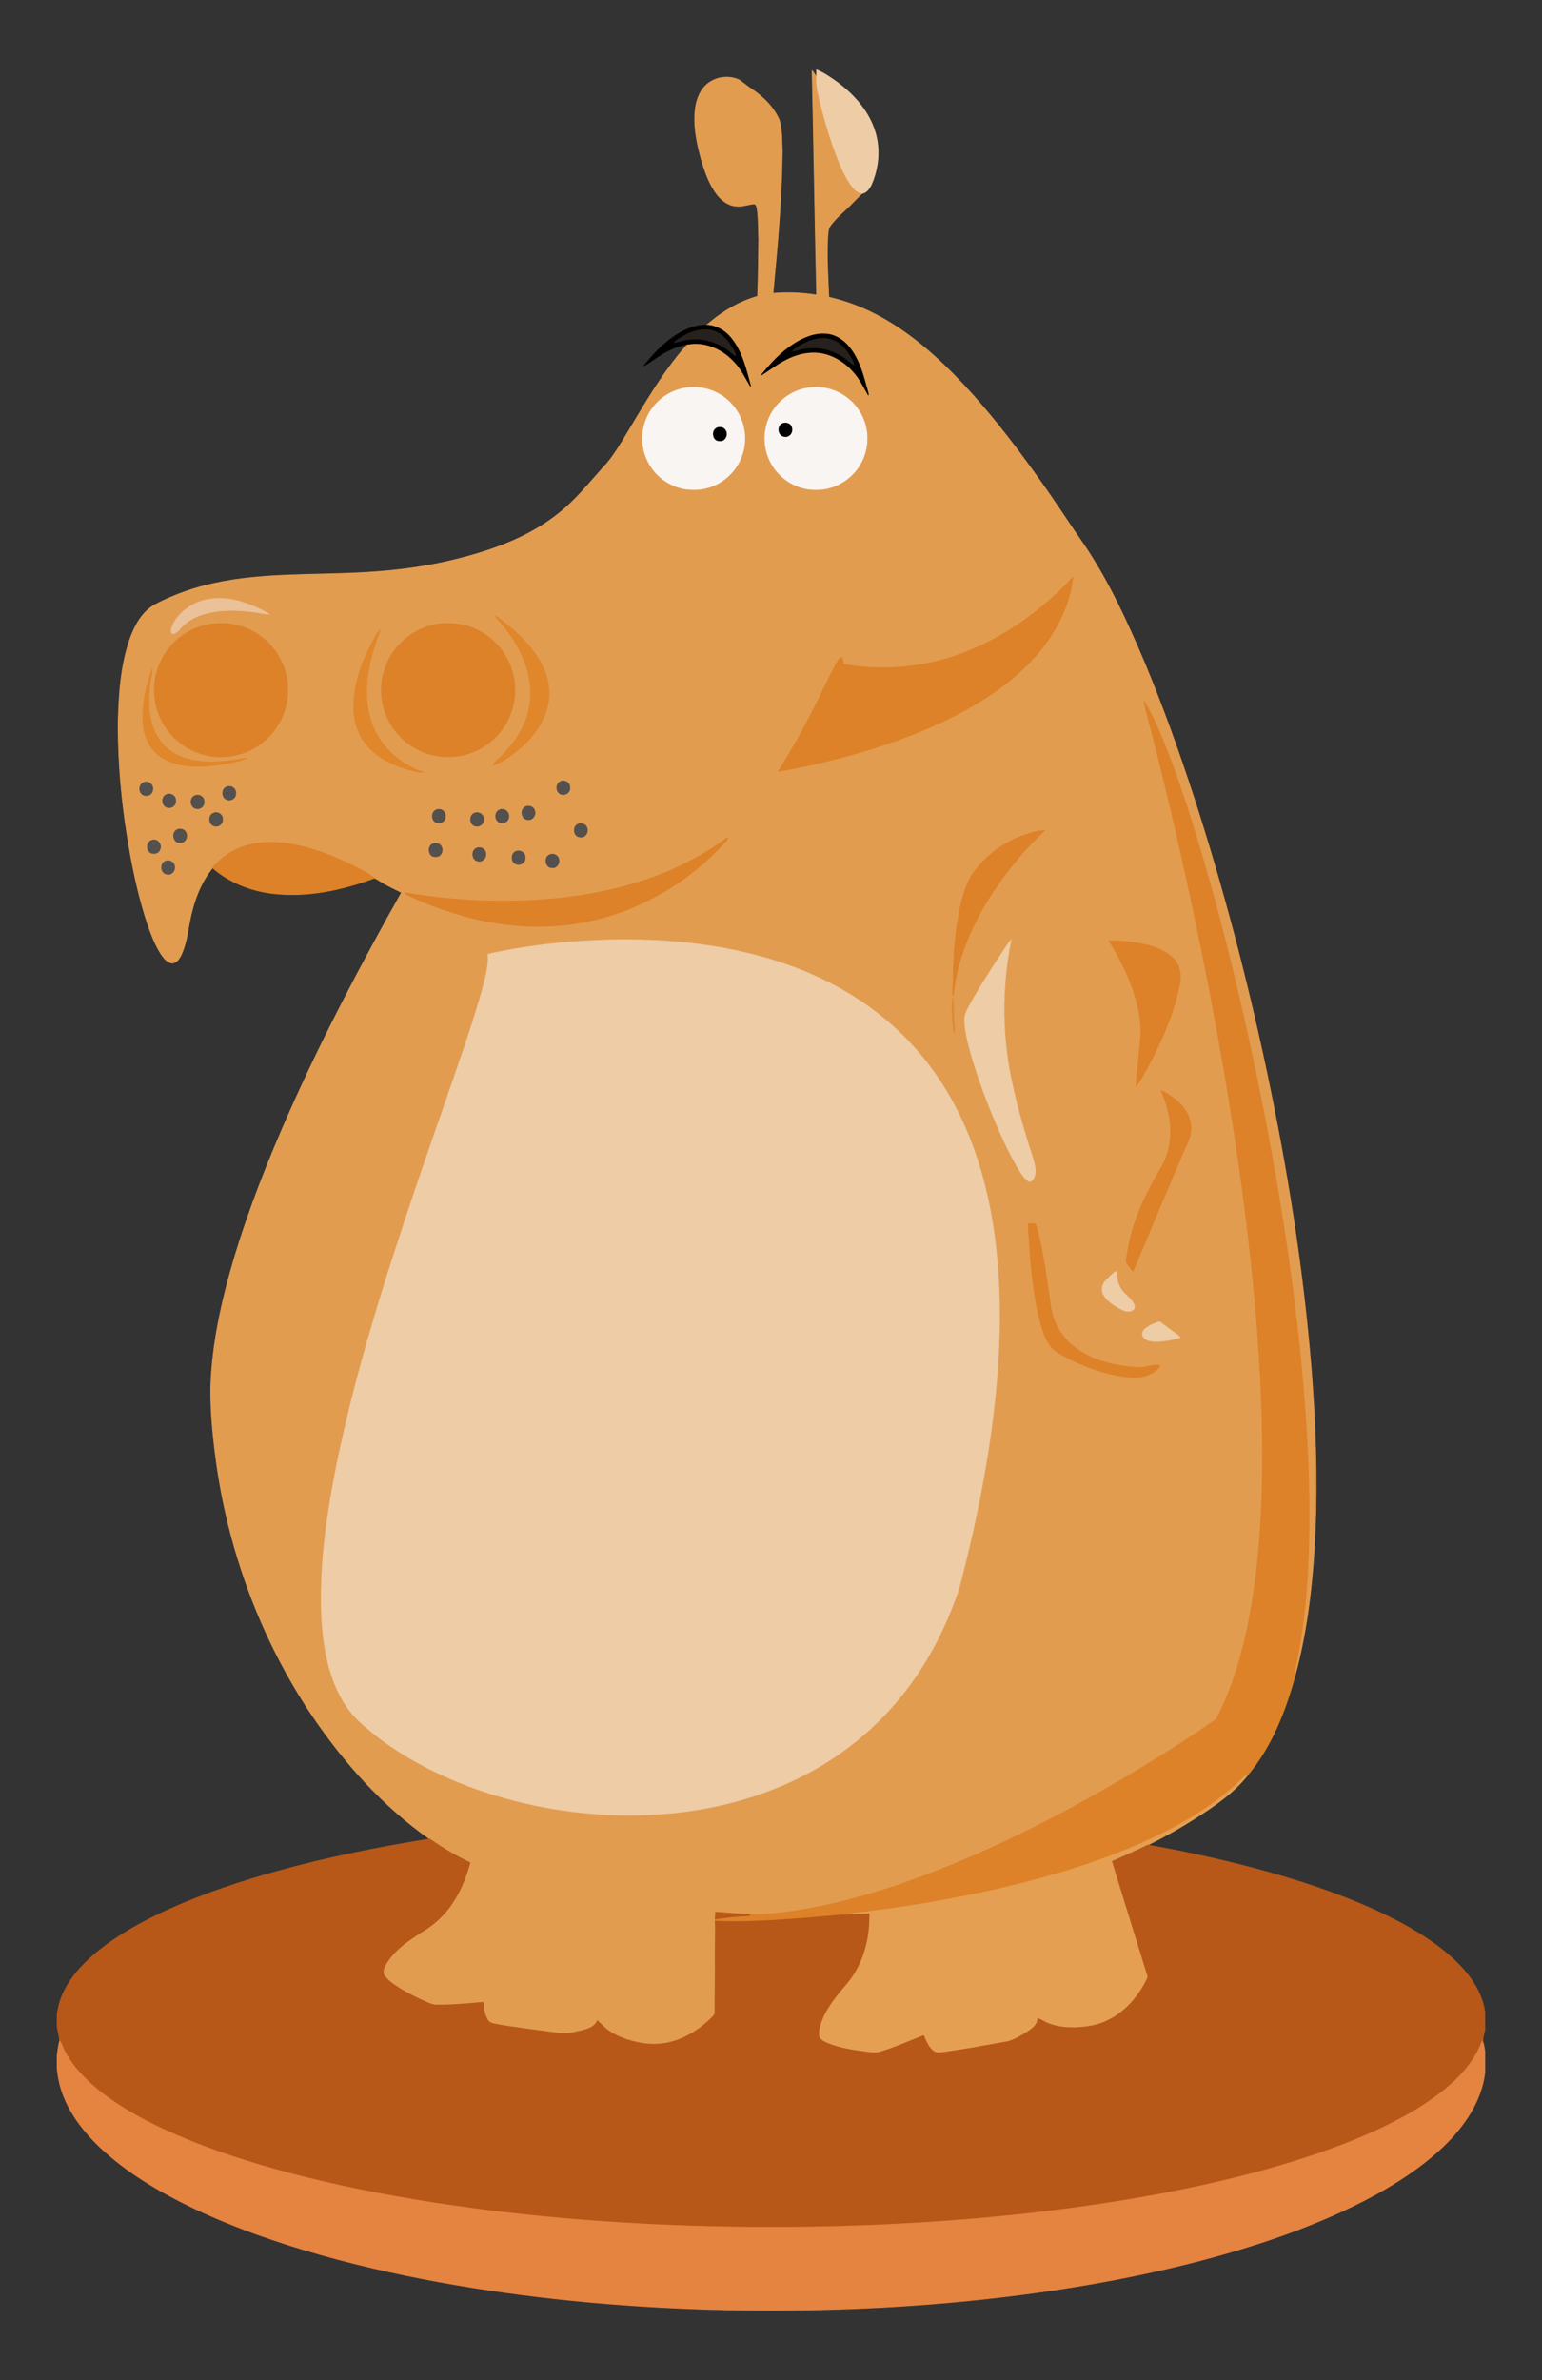 <?xml version="1.0" encoding="utf-8"?>

<!DOCTYPE svg PUBLIC "-//W3C//DTD SVG 1.1//EN" "http://www.w3.org/Graphics/SVG/1.1/DTD/svg11.dtd">
<svg version="1.1" id="Layer_1" xmlns="http://www.w3.org/2000/svg" xmlns:xlink="http://www.w3.org/1999/xlink" x="0px" y="0px"
	 viewBox="0 0 1102 1699.824" enable-background="new 0 0 1102 1699.824" xml:space="preserve">
<rect x="0" y="0" width="1102" height="1699.824" fill="#333333" stroke="none"/>
<g>
	<path fill="#E29C50" stroke="#E29C50" stroke-width="0.5" d="M580.373,50.408c1.169,1.566,2.322,3.161,3.206,4.914
		c-0.36,6.682,1.558,13.155,3.026,19.597c3.528,13.889,7.664,27.658,13.102,40.925c2.787,6.577,5.753,13.252,10.443,18.728
		c1.513,1.865,3.663,3.041,6,3.536c-2.397,2.165-4.555,4.585-6.877,6.825c-5.146,5.326-11.102,9.911-15.582,15.859
		c-1.865,2.3-1.895,5.386-2.128,8.188c-0.779,14.428,0.172,28.871,0.742,43.285c16.458,3.716,32.115,10.57,46.311,19.642
		c21.2,13.454,39.427,31.036,56.184,49.6c17.762,19.844,33.853,41.112,49.24,62.829c10.907,15.237,20.991,31.044,31.74,46.393
		c16.998,25.56,29.853,53.585,41.809,81.782c13.297,31.748,24.878,64.193,35.561,96.907
		c20.788,64.208,37.928,129.569,51.967,195.574c14.84,70.283,26.242,141.375,31.995,213.007c2.982,38.116,4.36,76.396,2.817,114.609
		c-1.528,35.254-5.266,70.635-14.563,104.75c-0.12-0.502-0.345-1.521-0.457-2.03c8.143-36.34,10.548-73.722,10.578-110.878
		c0.24-37.516-2.172-74.995-5.753-112.316c-6.607-66.867-17.402-133.262-30.789-199.095c-13.035-62.709-28.1-125.067-47.262-186.21
		c-4.57-14.705-9.574-29.276-14.893-43.727c-5.521-14.428-11.214-28.909-19.05-42.258c0.172,3.603,1.506,6.989,2.352,10.458
		c16.795,64.17,31.254,128.932,43.951,194.031c13.222,68.98,24.347,138.424,31.328,208.332c3.656,36.34,6.083,72.808,6.787,109.327
		c0.637,37.771-0.734,75.677-6.016,113.118c-4.547,30.385-11.559,60.822-25.268,88.494c-0.817,1.551-1.506,3.326-3.086,4.278
		c-22.946,15.896-46.656,30.669-70.77,44.723c-51.008,29.463-104.136,55.743-160.148,74.291
		c-28.886,9.357-58.619,16.676-88.936,19.193c-4.15,0.457-8.3-0.015-12.45-0.06c-8.031-0.097-16.046-0.817-24.047-1.423
		c-0.082,1.618-0.21,3.251-0.292,4.899c-0.022,0.472-0.022,0.966,0.008,1.468c0.435,8.772-0.217,17.552-0.015,26.339
		c0.127,12.975-0.322,25.95-0.187,38.932c0.15,1.521-1.169,2.554-2.075,3.596c-7.364,7.334-16.204,13.372-26.13,16.631
		c-7.896,2.599-16.443,3.229-24.616,1.671c-8.413-1.558-16.863-4.18-23.83-9.289c-2.742-1.94-4.824-4.615-7.416-6.712
		c-1.835,4.809-7.252,6.083-11.694,7.289c-5.117,1.034-10.353,2.562-15.597,1.671c-15.215-2.03-30.467-3.798-45.577-6.502
		c-2.45-0.345-4.982-1.423-6.023-3.821c-1.933-3.611-2.322-7.761-2.689-11.754c-11.072,0.899-22.152,2.09-33.276,1.873
		c-2.262,0.037-4.405-0.757-6.443-1.633c-7.162-3.094-14.188-6.532-20.781-10.712c-3.843-2.51-7.896-5.109-10.39-9.057
		c-1.588-2.809,0.479-5.843,1.723-8.338c5.918-9.933,15.889-16.451,25.425-22.526c9.252-5.409,17.14-13.087,22.818-22.167
		c5.326-8.345,8.915-17.687,11.507-27.201c-10.083-4.794-19.725-10.473-28.841-16.908c-33.463-23.545-61.159-54.529-84-88.292
		c-35.479-52.828-58.447-113.792-67.826-176.674c-2.712-19.065-4.832-38.295-4.615-57.578c0.906-31.351,7.918-62.17,16.765-92.135
		c10.75-35.823,24.571-70.65,39.719-104.818c23.8-53.54,51.188-105.395,79.887-156.448c-3.813-1.873-7.626-3.731-11.372-5.716
		c-2.712-1.393-5.094-3.349-7.858-4.63c-9.319-6.233-19.575-10.937-29.83-15.41c-16.368-6.443-33.958-11.567-51.72-9.694
		c-13.177,1.199-25.912,7.566-34.295,17.867c-9.072,11.147-13.836,25.096-16.488,39.052c-1.386,7.783-2.555,15.747-5.858,22.998
		c-1.303,2.599-3.124,5.589-6.315,5.941c-3.573-0.172-5.933-3.311-7.843-5.971c-4.517-6.839-7.349-14.6-10.031-22.286
		c-5.191-15.634-8.885-31.733-11.934-47.907c-5.821-31.561-9.132-63.646-8.96-95.753c0.479-19.904,1.783-40.153,8.255-59.136
		c3.461-9.821,8.817-19.912,18.286-25.088c13.417-6.989,27.823-12.031,42.61-15.2c36.078-7.753,73.212-5.409,109.807-7.821
		c21.395-1.296,42.738-4.128,63.518-9.447c26.122-6.525,52.252-16.061,73.31-33.314c11.641-9.312,20.923-21.065,30.856-32.078
		c5.626-5.813,9.903-12.728,14.151-19.575c13.979-23.073,27.178-46.895,45.082-67.249c0.674-0.869,1.805-1.019,2.779-1.386
		c11.701-1.588,23.343,3.873,31.269,12.278c5.251,5.161,8.248,11.971,12.098,18.129c-3.146-11.604-5.828-23.867-13.312-33.591
		c-4.322-5.798-11.057-10.038-18.414-10.203c1.199-0.817,2.307-1.753,3.424-2.682c9.754-8.053,20.998-14.436,33.209-17.897
		c0.524-13.454,0.689-26.924,0.802-40.393c-0.292-7.371-0.052-14.795-1.101-22.129c-0.307-1.333-0.457-3.244-2.15-3.476
		c-4.27,0.292-8.398,2.098-12.735,1.588c-5.514-0.33-10.233-3.821-13.544-8.031c-5.693-7.237-8.727-16.106-11.342-24.826
		c-3.379-12.158-6.06-24.916-4.293-37.576c0.981-6.652,3.798-13.417,9.349-17.522c6.158-4.502,14.863-5.431,21.792-2.225
		c3.101,2.075,5.873,4.6,9.034,6.6c8.278,5.581,15.754,12.87,19.754,22.159c2.113,7.289,1.753,14.998,2.09,22.504
		c-0.352,33.816-3.461,67.526-6.615,101.177c10.375-0.914,20.856-0.375,31.149,1.176C582.366,157.255,581.587,103.82,580.373,50.408
		 M567.151,245.817c-9.019,5.791-16.301,13.799-23.036,22.032c2.922-1.828,5.731-3.836,8.622-5.723
		c8.48-5.918,18.384-10.638,28.924-10.533c10.885-0.015,21.073,5.783,28.152,13.784c4.592,4.922,7.424,11.095,10.81,16.84
		c-0.315-2.877-1.431-5.581-2.128-8.368c-2.465-9.124-5.521-18.406-11.574-25.845c-3.993-5.042-9.844-8.877-16.353-9.424
		C582.156,237.809,574.066,241.345,567.151,245.817 M488.366,277.378c-8.66,1.715-16.616,6.75-21.867,13.851
		c-5.604,7.341-8.113,16.9-7.064,26.062c1.101,10.158,6.712,19.754,15.102,25.613c6.068,4.345,13.522,6.832,21.013,6.682
		c12.009,0.33,23.897-6.023,30.489-16.031c5.439-7.896,7.401-18.031,5.544-27.411c-1.955-10.563-8.907-20.039-18.384-25.088
		C505.723,276.876,496.733,275.73,488.366,277.378 M576.013,277.318c-14.219,2.599-26.137,14.511-28.699,28.737
		c-2.277,11.327,1.101,23.702,9.154,32.048c6.757,7.341,16.698,11.739,26.699,11.484c11.626,0.27,23.088-5.768,29.755-15.26
		c5.506-7.611,7.723-17.417,6.323-26.676c-1.498-10.533-7.978-20.189-17.065-25.688
		C594.464,277.146,584.913,275.625,576.013,277.318 M761.594,417.757c-18.885,18.841-40.872,34.879-65.451,45.464
		c-29.074,12.863-61.938,16.833-93.244,11.229c-0.255-1.678-0.569-3.341-1.004-4.974c-2.315,0.345-3.056,2.982-4.307,4.63
		c-6.398,11.724-11.724,23.995-18.002,35.778c-7.027,14.061-15.087,27.575-23.223,41.015c29.164-5.102,57.945-12.54,85.827-22.511
		c21.5-7.798,42.52-17.222,61.773-29.635c13.619-8.675,26.264-18.99,36.939-31.141c13.424-15.499,23.47-34.595,25.83-55.136
		C764.816,414.033,763.175,415.876,761.594,417.757 M137.04,432.237c-6.323,3.641-11.979,9.177-14.323,16.226
		c-0.33,1.281-0.936,4.06,1.086,4.15c2.375-0.457,3.918-2.532,5.476-4.195c3.94-4.592,9.424-7.574,15.095-9.476
		c12.248-3.88,25.395-3.461,37.988-1.768c3.356,0.345,6.615,1.393,10.001,1.468c-7.723-4.667-16.189-8.225-25.028-10.121
		C157.229,426.461,146.15,427.001,137.04,432.237 M353.98,440.133c0.734,1.026,1.558,1.978,2.42,2.907
		c8.203,9.057,14.975,19.545,19.118,31.074c3.895,10.982,5.042,23.133,2.015,34.475c-3.064,12.248-10.615,22.848-19.372,31.718
		c-1.91,2-4.854,3.326-5.716,6.113c7.311-2.345,13.387-7.297,19.26-12.083c9.162-8.038,17.05-18.279,19.665-30.407
		c2.405-10.308,0.247-21.298-4.817-30.482c-6.675-12.233-17.088-21.897-28.002-30.332
		C357.119,441.991,355.733,440.732,353.98,440.133 M149.738,445.834c-6.974,1.251-13.694,3.978-19.417,8.173
		c-9.963,6.877-16.773,17.874-19.133,29.688c-2.195,11.312-0.165,23.403,5.686,33.351c5.559,9.244,14.218,16.713,24.392,20.414
		c11.911,4.547,25.703,3.948,37.172-1.603c11.941-5.536,21.26-16.361,25.073-28.946c2.922-9.454,2.839-19.837-0.322-29.223
		c-3.955-12.076-13.027-22.346-24.496-27.808C169.762,445.519,159.514,444.336,149.738,445.834 M312.276,445.796
		c-17.162,2.764-32.197,15.747-37.314,32.362c-3.618,10.84-3.019,22.983,1.491,33.471c5.364,12.623,16.466,22.736,29.635,26.669
		c10.278,3.281,21.657,2.772,31.696-1.139c10.293-3.963,19.013-11.761,24.309-21.417c6.877-12.398,7.761-27.92,2.285-41
		c-4.577-11.439-13.911-20.818-25.178-25.71C330.779,445.317,321.318,444.5,312.276,445.796 M267.643,455.745
		c-8.712,15.844-15.687,33.561-14.788,51.944c0.524,8.795,3.521,17.582,9.282,24.339c8.308,10.076,20.863,15.372,33.216,18.563
		c2.277,0.45,4.6,1.378,6.944,0.929c-9.709-3.416-18.676-9.102-25.643-16.706c-8.787-9.611-13.806-22.399-14.428-35.366
		c-1.101-16.376,3.079-32.639,8.9-47.824c0.097-0.449,0.307-1.348,0.405-1.79C269.785,451.467,268.842,453.715,267.643,455.745
		 M108.723,477.672c-4.427,13.507-8.038,27.838-6.045,42.138c1.281,9.079,6.442,17.702,14.571,22.204
		c10.757,5.559,23.328,6.023,35.134,4.66c8.18-1.049,16.458-2.322,24.212-5.199c-1.296,0.022-2.592,0.127-3.858,0.404
		c-6.907,1.423-13.956,2.045-20.991,2.33c-10.787-0.075-22.242-1.828-30.991-8.615c-9.117-6.84-13.357-18.391-14.151-29.441
		c-0.277-6.757-0.285-13.582,0.966-20.249C107.907,483.148,108.985,480.473,108.723,477.672 M400.695,558.135
		c-3.828,1.446-3.596,8.068,0.457,9.064c3.124,1.169,6.592-1.678,6.038-4.959C407.325,558.982,403.579,556.787,400.695,558.135
		 M102.573,558.967c-3.296,1.318-3.588,6.375-0.809,8.383c2.502,1.85,6.765,0.532,7.252-2.704
		C110.319,560.937,106.094,557.154,102.573,558.967 M162.436,561.889c-4.113,0.944-4.352,7.596-0.502,9.049
		c2.847,1.393,6.682-0.839,6.472-4.105C168.961,563.552,165.53,560.81,162.436,561.889 M118.26,567.889
		c-3.094,2-2.517,7.768,1.229,8.69c2.922,0.989,6.285-1.348,6.03-4.495C126.066,568.264,121.301,565.769,118.26,567.889
		 M138.524,568.736c-3.379,2.15-2.217,8.458,1.963,8.75c3.139,0.667,5.956-2.405,5.304-5.476
		C145.663,568.556,141.205,566.698,138.524,568.736 M375.772,576.055c-3.948,1.528-3.588,8.36,0.704,9.184
		c3.558,1.049,6.832-2.757,5.618-6.165C381.518,576.287,378.266,575.081,375.772,576.055 M312.141,578.294
		c-3.603,1.034-4.188,6.398-1.296,8.533c2.719,2.12,7.596,0.165,7.386-3.513C318.898,579.95,315.272,577.088,312.141,578.294
		 M357.216,578.354c-3.386,1.049-3.933,6.278-1.221,8.338c2.472,2.113,6.974,0.727,7.461-2.629
		C364.483,580.512,360.722,576.841,357.216,578.354 M152.794,580.714c-4.165,1.221-3.858,8.285,0.382,9.154
		c2.794,0.951,6.075-1.333,5.881-4.337C159.581,582.16,155.918,579.366,152.794,580.714 M339.349,580.692
		c-4.21,1.176-3.97,8.405,0.382,9.184c2.772,0.914,5.948-1.333,5.843-4.285C346.151,582.227,342.473,579.403,339.349,580.692
		 M412.696,588.835c-3.761,1.963-2.562,9.004,1.97,8.915c3.603,0.682,6.113-3.506,4.749-6.615
		C418.584,588.385,415.034,587.584,412.696,588.835 M126.56,592.588c-4.045,1.843-2.884,9.357,1.91,9.102
		c3.431,0.562,5.866-3.461,4.622-6.443C132.396,592.513,128.965,591.359,126.56,592.588 M738.828,594.296
		c-15.904,3.94-30.489,13.162-40.745,25.957c-6.098,6.929-8.862,15.956-11.177,24.706c-4.105,17.335-5.289,35.201-5.738,52.963
		c0.277,4.48-0.607,8.952-0.247,13.432c0.322-1.73,0.622-3.453,0.921-5.184c3.888-28.527,17.2-54.904,33.883-78.036
		c9.252-12.488,19.342-24.429,30.774-34.969C743.893,593.06,741.331,593.629,738.828,594.296 M518.263,599.255
		c-10.772,8.188-22.676,14.758-34.902,20.511c-27.523,12.54-57.421,19.208-87.431,22.107c-34.947,3.236-70.298,1.723-104.915-3.978
		c-0.39-0.015-1.176-0.045-1.566-0.052c0.42,0.667,1.019,1.146,1.79,1.431c25.141,11.679,52.154,19.837,79.887,21.845
		c31.538,2.412,63.766-3.768,92-18.084c21.245-10.458,40.318-25.171,56.057-42.835c0.464-0.659,0.861-1.348,1.199-2.075
		C519.634,598.431,518.93,598.805,518.263,599.255 M108.514,600.124c-3.746,1.034-4.233,6.892-0.981,8.787
		c2.405,1.476,6.09,0.375,6.84-2.48C115.877,602.896,112.237,598.716,108.514,600.124 M308.538,603.061
		c-3.416,2.412-1.858,9.319,2.787,8.735c3.498,0.427,5.648-3.873,4.248-6.772C314.651,602.214,310.8,601.592,308.538,603.061
		 M340.039,606.027c-3.596,2.128-2.48,8.712,1.903,8.945c3.124,0.562,5.843-2.539,5.161-5.551
		C346.93,606.079,342.758,604.259,340.039,606.027 M368.408,608.222c-3.521,1.671-3.161,7.693,0.584,8.877
		c3.311,1.348,6.997-1.858,6.225-5.334C375.038,608.454,371.172,606.881,368.408,608.222 M392.455,610.664
		c-3.873,2-2.555,9.005,1.978,8.997c3.304,0.562,5.813-3.116,4.862-6.098C398.807,610.574,394.942,609.128,392.455,610.664
		 M118.305,615.062c-4.195,1.506-3.498,8.937,1.101,9.229c3.311,0.772,6.113-2.689,5.266-5.821
		C124.313,615.578,120.882,613.96,118.305,615.062 M348.788,681.479c0.622,9.454-2.412,18.638-4.727,27.688
		c-7.559,26.354-16.855,52.162-25.747,78.081c-6.42,18.399-12.795,36.82-19.125,55.248c-22.414,66.223-43.929,132.955-58.117,201.5
		c-6.42,32.055-11.499,64.59-11.499,97.364c-0.045,18.174,1.573,36.55,7.012,53.975c3.993,12.533,10.315,24.616,19.949,33.748
		c13.469,12.525,28.849,22.886,45.052,31.531c25.291,13.439,52.641,22.811,80.636,28.699c35.434,7.356,72.103,9.109,108.009,4.36
		c31.688-4.21,62.822-13.761,90.779-29.396c24.137-13.447,45.727-31.486,63.046-53.023c17.5-21.582,30.662-46.498,39.831-72.673
		c2.038-5.469,3.161-11.207,4.682-16.818c9.297-36.947,16.78-74.396,21.335-112.234c4.248-36.04,5.918-72.5,2.772-108.698
		c-2.502-28.647-8.046-57.173-18.249-84.119c-9.671-25.635-23.725-49.779-42.318-69.983c-20.638-22.706-46.685-40.153-74.905-52.019
		c-43.172-18.166-90.532-24.152-137.083-23.597C409.46,671.77,378.738,674.759,348.788,681.479 M717.104,679.007
		c-8.083,12.248-16.166,24.534-23.253,37.396c-1.97,3.865-4.705,7.694-4.457,12.248c0.3,8.832,2.727,17.41,5.072,25.875
		c4.405,14.78,9.679,29.298,15.627,43.532c5.274,12.563,10.817,25.081,17.822,36.797c2.038,3.116,3.94,6.6,7.132,8.69
		c1.82,1.026,3.184-1.199,3.896-2.57c2.255-5.117-0.06-10.668-1.423-15.687c-5.206-16.046-10.031-32.235-13.627-48.716
		c-8.016-34.4-8.375-70.515-1.401-105.117C720.4,673.741,718.872,676.467,717.104,679.007 M792.406,671.823
		c5.409,8.061,9.784,16.78,13.701,25.658c5.798,13.821,10.053,28.759,9.034,43.884c-0.959,11.507-2.442,22.976-3.244,34.49
		c3.536-4.315,5.798-9.506,8.66-14.278c9.881-18.676,18.563-38.288,22.594-59.144c1.273-6.203,0.015-13.327-4.622-17.889
		c-4.794-5.049-11.507-7.679-18.091-9.469C811.262,672.924,801.823,671.875,792.406,671.823 M680.891,712.823
		c-1.109,8.495-0.172,17.073,0.817,25.538c0.951-4.457-0.187-9.005-0.142-13.492C681.318,720.861,681.895,716.725,680.891,712.823
		 M829.817,778.828c1.446,3.753,3.131,7.431,4.098,11.364c4.03,13.761,3.843,29.321-3.161,42.116
		c-8.001,13.544-15.447,27.553-20.294,42.573c-2.719,7.956-4.083,16.279-5.536,24.534c-0.697,2.128,1.206,3.618,2.232,5.221
		c0.832,1.026,1.326,2.502,2.682,2.997c11.394-27.351,23.013-54.604,34.55-81.894c2.105-5.424,5.461-10.405,6.353-16.256
		c1.686-8.323-2.427-16.765-8.495-22.302C838.492,783.877,834.417,780.821,829.817,778.828 M734.776,874.08
		c1.416,23.822,2.847,47.869,8.93,71.047c1.678,5.581,3.461,11.297,6.952,16.054c2.098,3.244,5.783,4.802,8.93,6.817
		c13.23,7.289,27.65,12.638,42.618,14.953c7.476,0.817,15.934,1.386,22.414-3.169c1.663-1.229,3.753-2.33,4.315-4.487
		c-5.087-1.288-9.963,1.633-15.05,1.326c-15.522-0.689-31.501-4.173-44.363-13.289c-9.754-6.885-16.608-17.672-18.548-29.463
		c-2.135-15.282-4.165-30.594-7.289-45.704c-1.101-4.607-1.843-9.349-3.656-13.739C738.634,873.36,736.454,874.162,734.776,874.08
		 M790.181,914.69c-2.577,2.57-3.341,6.81-1.461,9.993c2.465,4.465,7.012,7.214,11.334,9.641c2.217,1.079,4.585,2.734,7.192,2.053
		c1.925-0.127,4.195-1.618,3.454-3.828c-1.311-4.427-5.581-6.884-8.338-10.308c-3.334-3.858-4.57-9.049-4.18-14.061l-0.787-0.052
		C794.691,909.933,792.458,912.382,790.181,914.69 M818.476,948.985c-1.431,1.169-2.667,3.259-1.738,5.094
		c1.274,2.937,4.817,3.618,7.679,3.851c6.383,0.352,12.705-1.049,18.856-2.599c-0.42-0.764-1.011-1.401-1.716-1.865
		c-4.322-3.146-8.592-6.345-12.892-9.514C825.03,945.052,821.42,946.542,818.476,948.985z"/>
	<path fill="#EDCCA6" stroke="#EDCCA6" stroke-width="0.5" d="M583.609,49.921c5.131,2.135,9.754,5.319,14.256,8.533
		c11.567,8.458,21.755,19.567,26.676,33.224c4.592,12.495,3.738,26.609-1.266,38.85c-1.363,3.236-3.341,6.862-7.124,7.581
		c-2.337-0.494-4.487-1.671-6-3.536c-4.69-5.476-7.656-12.151-10.443-18.728c-5.439-13.267-9.574-27.036-13.102-40.925
		c-1.468-6.442-3.386-12.915-3.026-19.597C583.58,53.524,583.58,51.718,583.609,49.921z"/>
	<path stroke="#000000" stroke-width="0.5" d="M479.428,241.974c7.334-5.431,16.001-9.896,25.343-9.754
		c7.356,0.165,14.091,4.405,18.414,10.203c7.484,9.724,10.166,21.987,13.312,33.591c-3.851-6.158-6.847-12.967-12.098-18.129
		c-7.926-8.405-19.567-13.866-31.269-12.278c-5.326,0.464-10.443,2.33-15.237,4.63c-6.315,3.019-11.724,7.559-17.769,11.035
		C465.914,254.245,472.02,247.345,479.428,241.974 M486.238,241.322c-1.543,1.034-3.394,1.775-4.427,3.394
		c4.083-0.802,8.038-2.322,12.248-2.442c10.368-0.891,20.916,2.809,28.684,9.679c0.929,0.787,1.798,1.738,3.041,2.038
		c-0.487-2.742-2.24-5.012-3.618-7.356c-3.543-5.663-9.297-10.518-16.181-11.05C498.936,234.842,492.119,237.697,486.238,241.322z"
		/>
	<path fill="#26211C" stroke="#26211C" stroke-width="0.5" d="M486.238,241.322c5.881-3.626,12.698-6.48,19.747-5.738
		c6.884,0.532,12.638,5.386,16.181,11.05c1.378,2.345,3.131,4.615,3.618,7.356c-1.244-0.3-2.113-1.251-3.041-2.038
		c-7.768-6.87-18.316-10.57-28.684-9.679c-4.21,0.12-8.165,1.641-12.248,2.442C482.844,243.098,484.695,242.356,486.238,241.322z"/>
	<path stroke="#000000" stroke-width="0.5" d="M567.151,245.817c6.914-4.472,15.005-8.008,23.418-7.237
		c6.51,0.547,12.361,4.382,16.353,9.424c6.053,7.439,9.109,16.721,11.574,25.845c0.697,2.787,1.813,5.491,2.128,8.368
		c-3.386-5.746-6.218-11.919-10.81-16.84c-7.079-8.001-17.267-13.799-28.152-13.784c-10.54-0.105-20.444,4.615-28.924,10.533
		c-2.892,1.888-5.701,3.895-8.622,5.723C550.85,259.616,558.132,251.608,567.151,245.817 M571.331,247.091
		c-1.693,1.169-3.791,1.94-4.929,3.731c2.997-0.427,5.813-1.656,8.84-1.985c9.716-1.513,19.979,0.809,28.032,6.472
		c2.495,1.581,4.532,3.753,7.027,5.341c-0.524-2.517-1.918-4.712-3.251-6.862c-3.221-5.259-7.933-10.053-14.106-11.529
		C585.437,240.393,577.729,243.278,571.331,247.091z"/>
	<path fill="#26211C" stroke="#26211C" stroke-width="0.5" d="M571.331,247.091c6.398-3.813,14.106-6.697,21.612-4.832
		c6.173,1.476,10.885,6.27,14.106,11.529c1.333,2.15,2.727,4.345,3.251,6.862c-2.495-1.588-4.532-3.761-7.027-5.341
		c-8.053-5.663-18.316-7.986-28.032-6.472c-3.026,0.33-5.843,1.558-8.84,1.985C567.541,249.031,569.638,248.259,571.331,247.091z"/>
	<path fill="#F9F5F2" stroke="#F9F5F2" stroke-width="0.5" d="M488.366,277.378c8.368-1.648,17.357-0.502,24.834,3.678
		c9.476,5.049,16.428,14.526,18.384,25.088c1.858,9.379-0.105,19.515-5.544,27.411c-6.592,10.008-18.481,16.361-30.489,16.031
		c-7.491,0.15-14.945-2.337-21.013-6.682c-8.39-5.858-14.001-15.454-15.102-25.613c-1.049-9.162,1.461-18.721,7.064-26.062
		C471.75,284.127,479.706,279.093,488.366,277.378 M512.293,305.687c-4.12,1.888-2.817,9.499,2.03,9.072
		c3.716,0.517,5.956-4.113,4.248-7.087C517.574,305.343,514.45,304.624,512.293,305.687z"/>
	<path fill="#F9F5F2" stroke="#F9F5F2" stroke-width="0.5" d="M576.013,277.318c8.9-1.693,18.451-0.172,26.167,4.645
		c9.087,5.499,15.567,15.155,17.065,25.688c1.401,9.259-0.817,19.065-6.323,26.676c-6.667,9.491-18.129,15.529-29.755,15.26
		c-10.001,0.255-19.942-4.143-26.699-11.484c-8.053-8.345-11.432-20.721-9.154-32.048
		C549.876,291.828,561.795,279.917,576.013,277.318 M558.783,302.758c-3.633,2.105-2.442,8.795,2.008,8.937
		c3.438,0.629,6.098-3.274,4.899-6.353C565.069,302.354,561.218,301.305,558.783,302.758z"/>
	<path stroke="#000000" stroke-width="0.5" d="M558.783,302.758c2.435-1.453,6.285-0.405,6.907,2.584
		c1.199,3.079-1.461,6.982-4.899,6.353C556.341,311.553,555.15,304.863,558.783,302.758z"/>
	<path stroke="#000000" stroke-width="0.5" d="M512.293,305.687c2.157-1.064,5.281-0.345,6.278,1.985
		c1.708,2.974-0.532,7.604-4.248,7.087C509.476,315.186,508.172,307.575,512.293,305.687z"/>
	<path fill="#DD8228" stroke="#DD8228" stroke-width="0.5" d="M761.594,417.757c1.581-1.88,3.221-3.723,5.139-5.281
		c-2.36,20.541-12.406,39.636-25.83,55.136c-10.675,12.151-23.32,22.466-36.939,31.141c-19.253,12.413-40.273,21.837-61.773,29.635
		c-27.883,9.971-56.664,17.41-85.827,22.511c8.136-13.439,16.196-26.954,23.223-41.015c6.278-11.784,11.604-24.054,18.002-35.778
		c1.251-1.648,1.993-4.285,4.307-4.63c0.435,1.633,0.749,3.296,1.004,4.974c31.306,5.603,64.17,1.633,93.244-11.229
		C720.722,452.636,742.709,436.597,761.594,417.757z"/>
	<path fill="#EAC198" stroke="#EAC198" stroke-width="0.5" d="M137.04,432.237c9.109-5.236,20.189-5.776,30.295-3.716
		c8.84,1.895,17.305,5.454,25.028,10.121c-3.386-0.075-6.645-1.124-10.001-1.468c-12.593-1.693-25.74-2.113-37.988,1.768
		c-5.671,1.903-11.154,4.884-15.095,9.476c-1.558,1.663-3.101,3.738-5.476,4.195c-2.023-0.09-1.416-2.869-1.086-4.15
		C125.062,441.414,130.718,435.878,137.04,432.237z"/>
	<path fill="#E0862B" stroke="#E0862B" stroke-width="0.5" d="M353.98,440.133c1.753,0.599,3.139,1.858,4.57,2.982
		c10.915,8.435,21.328,18.099,28.002,30.332c5.064,9.184,7.222,20.174,4.817,30.482c-2.614,12.128-10.503,22.369-19.665,30.407
		c-5.873,4.787-11.949,9.739-19.26,12.083c0.861-2.787,3.806-4.113,5.716-6.113c8.757-8.87,16.309-19.47,19.372-31.718
		c3.026-11.342,1.88-23.493-2.015-34.475c-4.143-11.529-10.915-22.017-19.118-31.074
		C355.538,442.111,354.714,441.159,353.98,440.133z"/>
	<path fill="#DD8228" stroke="#DD8228" stroke-width="0.5" d="M149.738,445.834c9.776-1.498,20.024-0.315,28.954,4.045
		c11.469,5.461,20.541,15.732,24.496,27.808c3.161,9.387,3.244,19.769,0.322,29.223c-3.813,12.585-13.132,23.41-25.073,28.946
		c-11.469,5.551-25.261,6.15-37.172,1.603c-10.173-3.701-18.833-11.169-24.392-20.414c-5.851-9.948-7.881-22.039-5.686-33.351
		c2.36-11.814,9.169-22.811,19.133-29.688C136.044,449.812,142.764,447.085,149.738,445.834z"/>
	<path fill="#DD8228" stroke="#DD8228" stroke-width="0.5" d="M312.276,445.796c9.042-1.296,18.503-0.479,26.924,3.236
		c11.267,4.892,20.601,14.271,25.178,25.71c5.476,13.08,4.592,28.602-2.285,41c-5.296,9.656-14.016,17.455-24.309,21.417
		c-10.038,3.91-21.418,4.42-31.696,1.139c-13.17-3.933-24.272-14.046-29.635-26.669c-4.51-10.488-5.109-22.631-1.491-33.471
		C280.078,461.543,295.113,448.561,312.276,445.796z"/>
	<path fill="#E0862B" stroke="#E0862B" stroke-width="0.5" d="M267.643,455.745c1.199-2.03,2.142-4.277,3.888-5.911
		c-0.097,0.442-0.307,1.341-0.405,1.79c-5.821,15.185-10.001,31.448-8.9,47.824c0.622,12.967,5.641,25.755,14.428,35.366
		c6.967,7.604,15.934,13.289,25.643,16.706c-2.345,0.449-4.667-0.479-6.944-0.929c-12.353-3.191-24.908-8.488-33.216-18.563
		c-5.761-6.757-8.757-15.544-9.282-24.339C251.956,489.306,258.931,471.589,267.643,455.745z"/>
	<path fill="#E0862B" stroke="#E0862B" stroke-width="0.5" d="M108.723,477.672c0.262,2.802-0.817,5.476-1.154,8.233
		c-1.251,6.667-1.244,13.492-0.966,20.249c0.794,11.05,5.034,22.601,14.151,29.441c8.75,6.787,20.204,8.54,30.991,8.615
		c7.034-0.285,14.084-0.906,20.991-2.33c1.266-0.277,2.562-0.382,3.858-0.404c-7.753,2.877-16.031,4.15-24.212,5.199
		c-11.806,1.363-24.377,0.899-35.134-4.66c-8.128-4.502-13.289-13.125-14.571-22.204
		C100.685,505.509,104.296,491.178,108.723,477.672z"/>
	<path fill="#DD8228" stroke="#DD8228" stroke-width="0.5" d="M817.741,500.842c7.836,13.349,13.529,27.83,19.05,42.258
		c5.319,14.451,10.323,29.021,14.893,43.727c19.163,61.144,34.228,123.501,47.262,186.21
		c13.387,65.833,24.182,132.228,30.789,199.095c3.581,37.321,5.993,74.8,5.753,112.316c-0.03,37.157-2.435,74.538-10.578,110.878
		c0.112,0.509,0.337,1.528,0.457,2.03c-6.922,25.118-16.728,50.109-33.628,70.283c-2.27-0.105-3.304,2.36-4.869,3.603
		c-19.605,18.736-43.389,32.497-67.938,43.704c-28.227,12.78-57.863,22.182-87.85,29.838c-36.557,9.222-73.744,15.807-111.14,20.504
		c-5.828,0.772-11.709,1.198-17.5,2.247c-19.357,1.678-38.73,3.506-58.155,4.33c-11.035,0.539-22.099,0.734-33.134,0.105
		c-0.03-0.502-0.03-0.996-0.008-1.468c8.136-1.191,16.331-2.15,24.556-2.412c-0.052-0.262-0.165-0.794-0.217-1.064
		c4.15,0.045,8.3,0.517,12.45,0.06c30.317-2.517,60.05-9.836,88.936-19.193c56.012-18.548,109.14-44.828,160.148-74.291
		c24.114-14.054,47.824-28.826,70.77-44.723c1.581-0.951,2.27-2.727,3.086-4.278c13.709-27.673,20.721-58.11,25.268-88.494
		c5.281-37.441,6.652-75.347,6.016-113.118c-0.704-36.52-3.131-72.987-6.787-109.327c-6.982-69.909-18.106-139.353-31.328-208.332
		c-12.698-65.099-27.156-129.861-43.951-194.031C819.247,507.832,817.914,504.446,817.741,500.842z"/>
	<path fill="#54504D" stroke="#54504D" stroke-width="0.5" d="M400.695,558.135c2.884-1.348,6.63,0.846,6.495,4.105
		c0.554,3.281-2.914,6.128-6.038,4.959C397.099,566.203,396.867,559.581,400.695,558.135z"/>
	<path fill="#54504D" stroke="#54504D" stroke-width="0.5" d="M102.573,558.967c3.521-1.813,7.746,1.97,6.442,5.678
		c-0.487,3.236-4.749,4.555-7.252,2.704C98.985,565.342,99.277,560.285,102.573,558.967z"/>
	<path fill="#54504D" stroke="#54504D" stroke-width="0.5" d="M162.436,561.889c3.094-1.079,6.525,1.663,5.971,4.944
		c0.21,3.266-3.626,5.499-6.472,4.105C158.083,569.485,158.323,562.832,162.436,561.889z"/>
	<path fill="#54504D" stroke="#54504D" stroke-width="0.5" d="M118.26,567.889c3.041-2.12,7.806,0.375,7.259,4.195
		c0.255,3.146-3.109,5.484-6.03,4.495C115.743,575.657,115.166,569.889,118.26,567.889z"/>
	<path fill="#54504D" stroke="#54504D" stroke-width="0.5" d="M138.524,568.736c2.682-2.038,7.139-0.18,7.267,3.274
		c0.652,3.071-2.165,6.143-5.304,5.476C136.306,577.193,135.145,570.886,138.524,568.736z"/>
	<path fill="#54504D" stroke="#54504D" stroke-width="0.5" d="M375.772,576.055c2.495-0.974,5.746,0.232,6.323,3.019
		c1.214,3.409-2.06,7.214-5.618,6.165C372.184,584.415,371.824,577.583,375.772,576.055z"/>
	<path fill="#54504D" stroke="#54504D" stroke-width="0.5" d="M312.141,578.294c3.131-1.206,6.757,1.656,6.09,5.019
		c0.21,3.678-4.667,5.633-7.386,3.513C307.953,584.692,308.538,579.328,312.141,578.294z"/>
	<path fill="#54504D" stroke="#54504D" stroke-width="0.5" d="M357.216,578.354c3.506-1.513,7.267,2.158,6.24,5.708
		c-0.487,3.356-4.989,4.742-7.461,2.629C353.283,584.632,353.83,579.403,357.216,578.354z"/>
	<path fill="#54504D" stroke="#54504D" stroke-width="0.5" d="M152.794,580.714c3.124-1.348,6.787,1.446,6.263,4.817
		c0.195,3.004-3.086,5.289-5.881,4.337C148.936,588.999,148.629,581.935,152.794,580.714z"/>
	<path fill="#54504D" stroke="#54504D" stroke-width="0.5" d="M339.349,580.692c3.124-1.289,6.802,1.536,6.225,4.899
		c0.105,2.952-3.071,5.199-5.843,4.285C335.379,589.097,335.139,581.868,339.349,580.692z"/>
	<path fill="#54504D" stroke="#54504D" stroke-width="0.5" d="M412.696,588.835c2.337-1.251,5.888-0.45,6.72,2.3
		c1.363,3.109-1.146,7.297-4.749,6.615C410.134,597.839,408.936,590.797,412.696,588.835z"/>
	<path fill="#54504D" stroke="#54504D" stroke-width="0.5" d="M126.56,592.588c2.405-1.229,5.836-0.075,6.532,2.659
		c1.244,2.982-1.191,7.004-4.622,6.443C123.676,601.944,122.515,594.431,126.56,592.588z"/>
	<path fill="#DD8228" stroke="#DD8228" stroke-width="0.5" d="M738.828,594.296c2.502-0.667,5.064-1.236,7.671-1.131
		c-11.432,10.54-21.522,22.481-30.774,34.969c-16.683,23.133-29.995,49.51-33.883,78.036c-0.3,1.731-0.599,3.453-0.921,5.184
		c-0.36-4.48,0.524-8.952,0.247-13.432c0.449-17.762,1.633-35.628,5.738-52.963c2.315-8.75,5.079-17.777,11.177-24.706
		C708.339,607.458,722.924,598.236,738.828,594.296z"/>
	<path fill="#DD8228" stroke="#DD8228" stroke-width="0.5" d="M518.263,599.255c0.667-0.449,1.371-0.824,2.12-1.131
		c-0.337,0.727-0.734,1.416-1.199,2.075c-15.739,17.664-34.812,32.377-56.057,42.835c-28.235,14.316-60.462,20.496-92,18.084
		c-27.733-2.008-54.746-10.166-79.887-21.845c-0.772-0.285-1.371-0.764-1.79-1.431c0.39,0.008,1.176,0.037,1.566,0.052
		c34.617,5.701,69.968,7.214,104.915,3.978c30.01-2.899,59.908-9.566,87.431-22.107
		C495.587,614.013,507.491,607.443,518.263,599.255z"/>
	<path fill="#54504D" stroke="#54504D" stroke-width="0.5" d="M108.514,600.124c3.723-1.408,7.364,2.772,5.858,6.308
		c-0.749,2.854-4.435,3.955-6.84,2.48C104.281,607.016,104.768,601.158,108.514,600.124z"/>
	<path fill="#DD8228" stroke="#DD8228" stroke-width="0.5" d="M186.198,601.959c17.762-1.873,35.351,3.251,51.72,9.694
		c10.256,4.472,20.511,9.177,29.83,15.41c-23.156,8.57-48.139,14.031-72.905,11.065c-15.657-1.873-30.961-7.918-42.94-18.301
		C160.286,609.526,173.021,603.158,186.198,601.959z"/>
	<path fill="#54504D" stroke="#54504D" stroke-width="0.5" d="M308.538,603.061c2.262-1.468,6.113-0.846,7.034,1.963
		c1.401,2.899-0.749,7.199-4.248,6.772C306.68,612.38,305.122,605.473,308.538,603.061z"/>
	<path fill="#54504D" stroke="#54504D" stroke-width="0.5" d="M340.039,606.027c2.719-1.768,6.892,0.052,7.064,3.394
		c0.682,3.012-2.038,6.113-5.161,5.551C337.559,614.739,336.443,608.155,340.039,606.027z"/>
	<path fill="#54504D" stroke="#54504D" stroke-width="0.5" d="M368.408,608.222c2.764-1.341,6.63,0.232,6.81,3.543
		c0.772,3.476-2.914,6.682-6.225,5.334C365.247,615.916,364.887,609.893,368.408,608.222z"/>
	<path fill="#54504D" stroke="#54504D" stroke-width="0.5" d="M392.455,610.664c2.487-1.536,6.353-0.09,6.84,2.899
		c0.951,2.982-1.558,6.66-4.862,6.098C389.9,619.669,388.582,612.664,392.455,610.664z"/>
	<path fill="#54504D" stroke="#54504D" stroke-width="0.5" d="M118.305,615.062c2.577-1.101,6.008,0.517,6.368,3.409
		c0.847,3.131-1.955,6.592-5.266,5.821C114.806,623.999,114.109,616.567,118.305,615.062z"/>
	<path fill="#EDCCA6" stroke="#EDCCA6" stroke-width="0.5" d="M348.788,681.479c29.95-6.72,60.672-9.709,91.333-10.368
		c46.551-0.554,93.91,5.431,137.083,23.597c28.22,11.866,54.267,29.313,74.905,52.019c18.593,20.204,32.647,44.348,42.318,69.983
		c10.203,26.946,15.747,55.473,18.249,84.119c3.146,36.198,1.476,72.658-2.772,108.698c-4.555,37.838-12.038,75.287-21.335,112.234
		c-1.521,5.611-2.644,11.349-4.682,16.818c-9.169,26.174-22.331,51.09-39.831,72.673c-17.32,21.537-38.91,39.576-63.046,53.023
		c-27.957,15.634-59.091,25.186-90.779,29.396c-35.906,4.749-72.575,2.996-108.009-4.36c-27.995-5.888-55.345-15.26-80.636-28.699
		c-16.204-8.645-31.583-19.005-45.052-31.531c-9.634-9.132-15.956-21.215-19.949-33.748c-5.439-17.425-7.057-35.801-7.012-53.975
		c0-32.774,5.079-65.309,11.499-97.364c14.188-68.545,35.703-135.277,58.117-201.5c6.33-18.429,12.705-36.85,19.125-55.248
		c8.892-25.92,18.189-51.727,25.747-78.081C346.376,700.117,349.41,690.933,348.788,681.479z"/>
	<path fill="#EDCCA6" stroke="#EDCCA6" stroke-width="0.5" d="M717.104,679.007c1.768-2.54,3.296-5.266,5.386-7.551
		c-6.974,34.602-6.615,70.718,1.401,105.117c3.596,16.481,8.42,32.669,13.627,48.716c1.363,5.019,3.678,10.57,1.423,15.687
		c-0.712,1.371-2.075,3.596-3.896,2.57c-3.191-2.09-5.094-5.574-7.132-8.69c-7.004-11.716-12.548-24.234-17.822-36.797
		c-5.948-14.233-11.222-28.751-15.627-43.532c-2.345-8.465-4.772-17.043-5.072-25.875c-0.247-4.555,2.487-8.383,4.457-12.248
		C700.938,703.541,709.021,691.255,717.104,679.007z"/>
	<path fill="#DD8228" stroke="#DD8228" stroke-width="0.5" d="M792.406,671.823c9.417,0.052,18.856,1.101,28.032,3.251
		c6.585,1.79,13.297,4.42,18.091,9.469c4.637,4.562,5.896,11.686,4.622,17.889c-4.03,20.856-12.713,40.468-22.594,59.144
		c-2.862,4.772-5.124,9.963-8.66,14.278c0.802-11.514,2.285-22.983,3.244-34.49c1.019-15.125-3.236-30.062-9.034-43.884
		C802.19,688.603,797.815,679.883,792.406,671.823z"/>
	<path fill="#DE8933" stroke="#DE8933" stroke-width="0.5" d="M680.891,712.823c1.004,3.903,0.427,8.038,0.674,12.046
		c-0.045,4.487,1.094,9.034,0.142,13.492C680.719,729.895,679.782,721.318,680.891,712.823z"/>
	<path fill="#DD8228" stroke="#DD8228" stroke-width="0.5" d="M829.817,778.828c4.6,1.993,8.675,5.049,12.428,8.353
		c6.068,5.536,10.181,13.979,8.495,22.302c-0.891,5.851-4.248,10.832-6.353,16.256c-11.537,27.291-23.156,54.544-34.55,81.894
		c-1.356-0.494-1.85-1.97-2.682-2.997c-1.026-1.603-2.929-3.094-2.232-5.221c1.453-8.255,2.817-16.578,5.536-24.534
		c4.847-15.02,12.293-29.029,20.294-42.573c7.004-12.795,7.192-28.354,3.161-42.116
		C832.949,786.259,831.263,782.581,829.817,778.828z"/>
	<path fill="#DD8228" stroke="#DD8228" stroke-width="0.5" d="M734.776,874.08c1.678,0.082,3.858-0.719,5.251,0.345
		c1.813,4.39,2.555,9.132,3.656,13.739c3.124,15.11,5.154,30.422,7.289,45.704c1.94,11.791,8.795,22.579,18.548,29.463
		c12.862,9.117,28.841,12.6,44.363,13.289c5.086,0.307,9.963-2.614,15.05-1.326c-0.562,2.158-2.652,3.259-4.315,4.487
		c-6.48,4.555-14.938,3.985-22.414,3.169c-14.968-2.315-29.388-7.664-42.618-14.953c-3.146-2.015-6.832-3.573-8.93-6.817
		c-3.491-4.757-5.274-10.473-6.952-16.054C737.622,921.949,736.192,897.902,734.776,874.08z"/>
	<path fill="#EDCCA6" stroke="#EDCCA6" stroke-width="0.5" d="M790.181,914.69c2.277-2.307,4.51-4.757,7.214-6.562l0.787,0.052
		c-0.39,5.012,0.846,10.203,4.18,14.061c2.757,3.424,7.027,5.881,8.338,10.308c0.742,2.21-1.528,3.701-3.454,3.828
		c-2.607,0.682-4.974-0.974-7.192-2.053c-4.322-2.427-8.87-5.176-11.334-9.641C786.84,921.499,787.604,917.259,790.181,914.69z"/>
	<path fill="#EDCCA6" stroke="#EDCCA6" stroke-width="0.5" d="M818.476,948.985c2.944-2.442,6.555-3.933,10.188-5.034
		c4.3,3.169,8.57,6.368,12.892,9.514c0.704,0.464,1.296,1.101,1.716,1.865c-6.15,1.551-12.473,2.952-18.856,2.599
		c-2.862-0.232-6.405-0.914-7.679-3.851C815.809,952.243,817.045,950.153,818.476,948.985z"/>
	<path fill="#E59F53" stroke="#E59F53" stroke-width="0.5" d="M886.871,1271.244c1.566-1.244,2.599-3.708,4.869-3.603
		c-10.016,12.758-23.582,21.927-37.074,30.609c-11.08,7.087-22.564,13.544-34.317,19.425c-8.33,4.165-16.885,7.836-25.373,11.649
		c8.285,27.231,16.833,54.379,25.201,81.58c0.502,1.176-0.337,2.3-0.771,3.379c-5.057,10.053-12.413,19.11-21.822,25.38
		c-6.12,4.045-13.147,6.735-20.429,7.693c-9.297,1.236-19.088,1.266-27.942-2.195c-2.622-0.959-4.862-2.749-7.566-3.476
		c-0.225,5.326-5.341,8.113-9.282,10.69c-4.502,2.465-8.982,5.416-14.188,6.068c-15.267,2.637-30.497,5.618-45.884,7.544
		c-2.495,0.494-5.064-0.502-6.682-2.42c-2.584-2.787-4.143-6.308-5.529-9.784c-10.375,3.948-20.504,8.652-31.194,11.746
		c-3.678,1.131-7.514,0.112-11.229-0.18c-8.787-1.206-17.664-2.614-25.95-5.888c-2.599-1.229-6.045-2.525-6.585-5.723
		c-0.127-3.543,0.719-7.049,1.918-10.353c4-10.578,11.567-19.223,18.773-27.74c11.095-13.597,15.604-31.561,15.222-48.873
		c-6.195,0.27-12.391,0.734-18.593,0.764c5.791-1.049,11.671-1.476,17.5-2.247c37.396-4.697,74.583-11.282,111.14-20.504
		c29.987-7.656,59.623-17.058,87.85-29.838C843.481,1303.741,867.266,1289.979,886.871,1271.244z"/>
	<path fill="#B75818" stroke="#B75818" stroke-width="0.5" d="M307.047,1313.352c9.117,6.435,18.758,12.113,28.841,16.908
		c-2.592,9.514-6.18,18.855-11.507,27.201c-5.678,9.079-13.567,16.758-22.818,22.167c-9.536,6.075-19.507,12.593-25.425,22.526
		c-1.244,2.495-3.311,5.529-1.723,8.338c2.495,3.948,6.547,6.547,10.39,9.057c6.592,4.18,13.619,7.619,20.781,10.712
		c2.038,0.876,4.18,1.671,6.443,1.633c11.125,0.217,22.204-0.974,33.276-1.873c0.367,3.993,0.757,8.143,2.689,11.754
		c1.041,2.397,3.573,3.476,6.023,3.821c15.11,2.704,30.362,4.472,45.577,6.502c5.244,0.891,10.48-0.637,15.597-1.671
		c4.442-1.206,9.859-2.48,11.694-7.289c2.592,2.097,4.675,4.772,7.416,6.712c6.967,5.109,15.417,7.731,23.83,9.289
		c8.173,1.558,16.72,0.929,24.616-1.671c9.926-3.259,18.766-9.297,26.13-16.631c0.906-1.041,2.225-2.075,2.075-3.596
		c-0.135-12.982,0.315-25.957,0.187-38.932c-0.202-8.787,0.449-17.567,0.015-26.339c11.035,0.629,22.099,0.434,33.134-0.105
		c19.425-0.824,38.797-2.652,58.155-4.33c6.203-0.03,12.398-0.494,18.593-0.764c0.382,17.312-4.128,35.276-15.222,48.873
		c-7.207,8.518-14.773,17.162-18.773,27.74c-1.199,3.304-2.045,6.809-1.918,10.353c0.539,3.199,3.985,4.495,6.585,5.723
		c8.285,3.274,17.162,4.682,25.95,5.888c3.716,0.292,7.551,1.311,11.229,0.18c10.69-3.094,20.818-7.798,31.194-11.746
		c1.386,3.476,2.944,6.997,5.529,9.784c1.618,1.918,4.188,2.914,6.682,2.42c15.387-1.925,30.617-4.907,45.884-7.544
		c5.206-0.652,9.686-3.603,14.188-6.068c3.94-2.577,9.057-5.364,9.282-10.69c2.704,0.727,4.944,2.517,7.566,3.476
		c8.855,3.461,18.646,3.431,27.942,2.195c7.281-0.959,14.308-3.648,20.429-7.693c9.409-6.27,16.766-15.327,21.822-25.38
		c0.434-1.079,1.273-2.202,0.771-3.379c-8.368-27.201-16.915-54.349-25.201-81.58c8.488-3.813,17.043-7.484,25.373-11.649
		c25.777,4.562,51.383,10.128,76.696,16.833c29.815,8.008,59.338,17.537,87.416,30.474c20.136,9.454,39.928,20.474,56.11,35.951
		c9.956,9.709,18.496,21.807,20.586,35.853v12.892c-0.554,3.311-2.188,6.652-0.929,10.023c-0.352-0.622-0.712-1.221-1.071-1.79
		c-4.622,12.585-13.454,23.118-23.508,31.778c-16.496,14.204-35.868,24.594-55.623,33.494
		c-24.609,10.922-50.229,19.402-76.156,26.579c-52.843,14.548-107.02,23.732-161.399,30.197
		c-67.781,7.866-136.064,11.102-204.272,10.638c-72.598-0.584-145.241-5.274-217.104-15.739
		c-34.774-5.079-69.362-11.574-103.477-20.032c-27.965-7.027-55.645-15.372-82.404-26.152
		c-13.012-5.349-25.875-11.147-38.123-18.084c-12.465-7.042-24.526-15.012-34.872-24.968c-6.413-6.188-12.166-13.177-16.211-21.148
		c-1.154-2.3-1.82-4.847-3.424-6.892c-0.09-3.663-1.536-7.147-1.738-10.802v-7.656c0.989-9.604,4.989-18.691,10.668-26.414
		c7.611-10.54,17.687-19.005,28.272-26.407c12.518-8.637,25.995-15.807,39.809-22.114c25.56-11.611,52.282-20.459,79.31-27.95
		C234.449,1326.432,270.669,1319.255,307.047,1313.352z"/>
	<path fill="#B75818" stroke="#B75818" stroke-width="0.5" d="M511.439,1365.604c8.001,0.607,16.016,1.326,24.047,1.423
		c0.052,0.27,0.165,0.802,0.217,1.064c-8.225,0.262-16.421,1.221-24.556,2.412C511.229,1368.855,511.356,1367.222,511.439,1365.604z
		"/>
	<path fill="#E58341" stroke="#E58341" stroke-width="0.5" d="M42.583,1457.581c1.603,2.045,2.27,4.592,3.424,6.892
		c4.045,7.971,9.799,14.96,16.211,21.148c10.345,9.956,22.406,17.927,34.872,24.968c12.248,6.937,25.111,12.735,38.123,18.084
		c26.759,10.78,54.439,19.125,82.404,26.152c34.115,8.458,68.702,14.953,103.477,20.032
		c71.864,10.465,144.506,15.155,217.104,15.739c68.208,0.465,136.491-2.772,204.272-10.638
		c54.379-6.465,108.556-15.649,161.399-30.197c25.927-7.177,51.547-15.657,76.156-26.579c19.754-8.9,39.127-19.29,55.623-33.494
		c10.053-8.66,18.886-19.193,23.508-31.778c0.36,0.569,0.719,1.169,1.071,1.79c0.39,1.798,0.697,3.641,0.929,5.491v15.23
		c-2.569,20.369-14.78,38.056-29.216,52.034c-16.668,16.024-36.43,28.437-56.866,39.067c-39.352,20.121-81.632,33.86-124.362,44.753
		c-49.697,12.443-100.368,20.721-151.294,26.085c-60.2,6.36-120.812,8.458-181.319,7.222
		c-64.283-1.453-128.528-6.944-191.934-17.724c-32.272-5.521-64.327-12.428-95.858-21.268c-31.493-8.877-62.56-19.605-92.15-33.666
		c-24.279-11.686-47.937-25.515-67.526-44.228c-10.068-9.799-19.043-21.058-24.504-34.1c-2.907-6.72-4.57-13.919-5.281-21.185
		v-9.102C41.197,1464.698,41.691,1461.095,42.583,1457.581z"/>
</g>
</svg>
